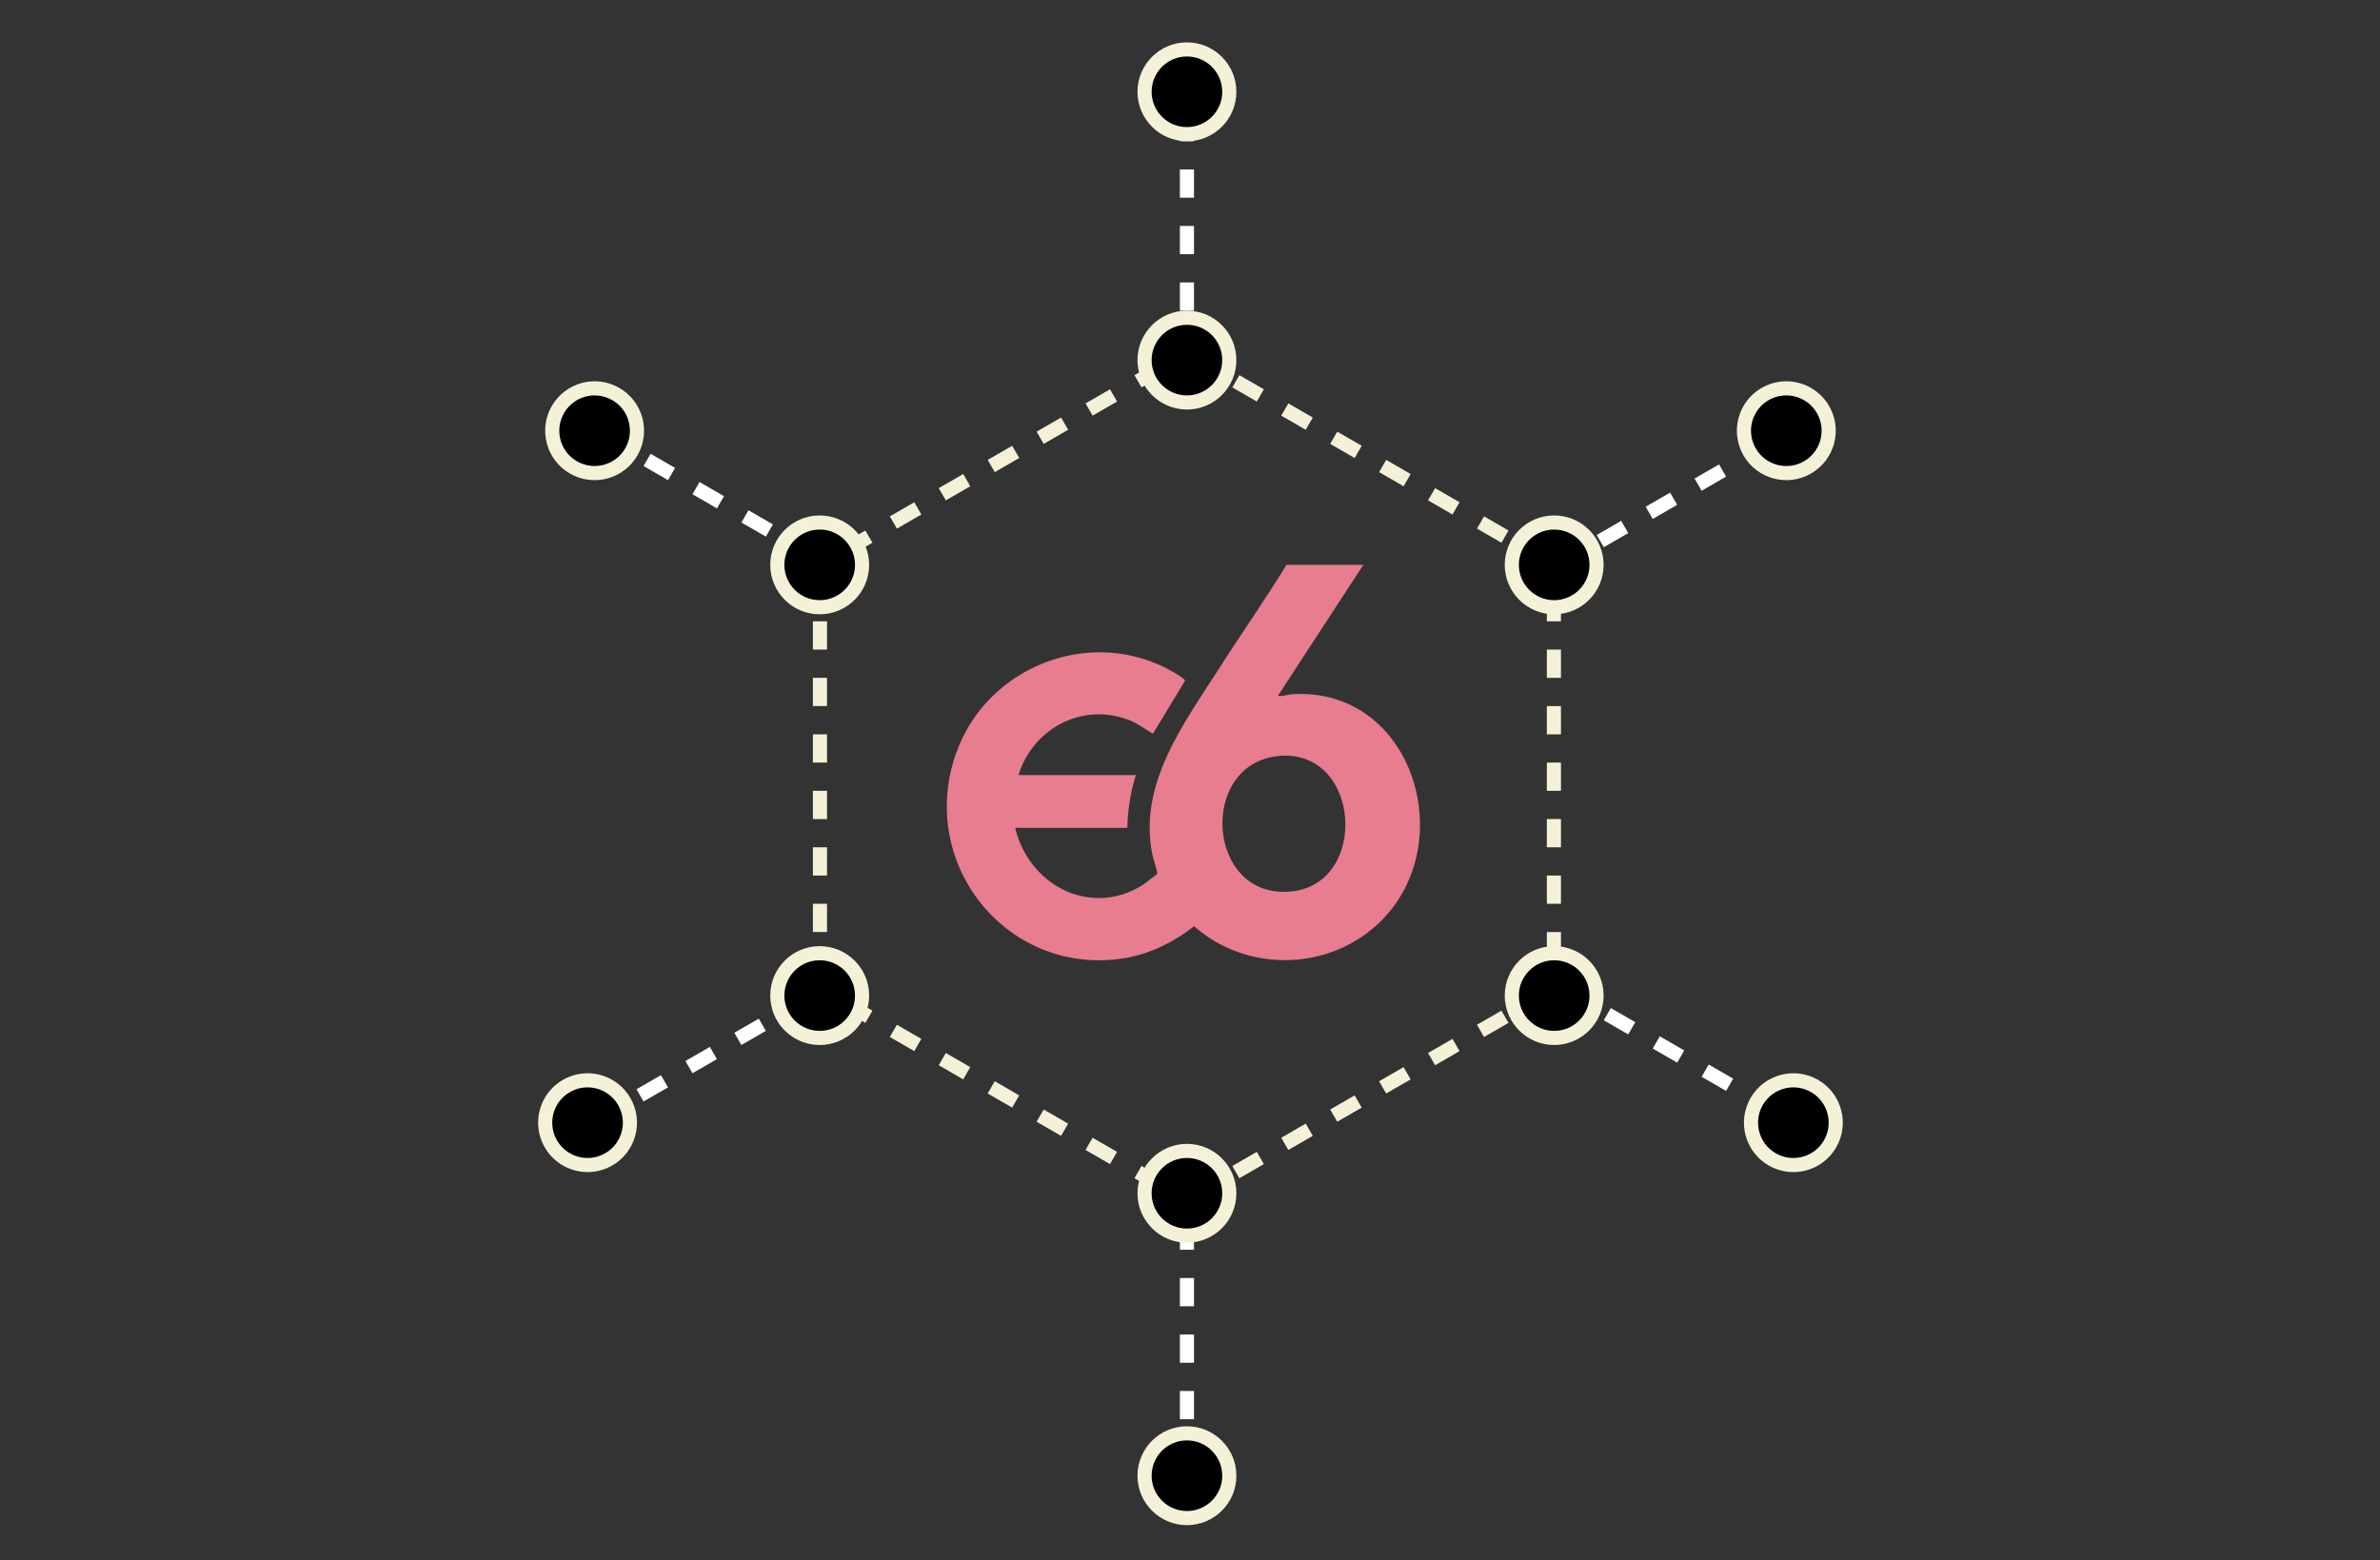 <svg width="337" height="221" viewBox="0 0 337 221" fill="none" xmlns="http://www.w3.org/2000/svg">
<rect x="0" y="0" width="337" height="221" fill="#333333" stroke="none"/>
<path d="M182.983 98.314C182.308 98.354 181.629 98.672 180.948 98.549L193.043 80H182.157C179.151 84.928 175.82 89.65 172.719 94.516C167.688 102.414 161.165 110.937 163.15 120.946C163.248 121.446 163.962 123.569 163.835 123.788C162.923 124.473 162.158 125.172 161.144 125.728C153.826 129.728 145.569 125.053 143.753 117.252H159.629C159.685 114.702 160.064 112.198 160.838 109.771H144.207C146.311 103.018 153.539 99.301 160.185 102.11C161.298 102.58 162.205 103.351 163.26 103.904L167.795 96.406C167.789 96.142 166.625 95.475 166.327 95.296C154.83 88.447 139.671 94.215 135.324 106.832C129.864 122.679 142.968 138.461 159.357 135.679C162.875 135.082 166.292 133.383 169.079 131.174C176.294 137.565 187.461 137.588 194.706 131.221C207.106 120.327 200.405 97.278 182.981 98.313L182.983 98.314ZM182.836 126.258C170.801 127.453 169.568 108.146 181.067 107.067C192.697 105.975 193.916 125.156 182.836 126.258Z" fill="#E77D8F"/>
<path d="M168.066 50L220.027 80V140L168.066 170L116.104 140V80L168.066 50Z" stroke="#F5F1D8" stroke-width="2" stroke-dasharray="4 4"/>
<line x1="168.066" y1="52" x2="168.066" y2="13" stroke="white" stroke-width="2" stroke-dasharray="4 4"/>
<line x1="168.066" y1="209" x2="168.066" y2="170" stroke="white" stroke-width="2" stroke-dasharray="4 4"/>
<line x1="219.662" y1="80.634" x2="253.437" y2="61.134" stroke="white" stroke-width="2" stroke-dasharray="4 4"/>
<line x1="83.695" y1="159.134" x2="117.47" y2="139.634" stroke="white" stroke-width="2" stroke-dasharray="4 4"/>
<line x1="220.662" y1="139.634" x2="254.437" y2="159.134" stroke="white" stroke-width="2" stroke-dasharray="4 4"/>
<line x1="84.695" y1="61.134" x2="118.47" y2="80.634" stroke="white" stroke-width="2" stroke-dasharray="4 4"/>
<circle cx="168.066" cy="13" r="6" fill="black" stroke="#F5F1D8" stroke-width="2"/>
<circle cx="168.066" cy="51" r="6" fill="black" stroke="#F5F1D8" stroke-width="2"/>
<circle cx="168.066" cy="169" r="6" fill="black" stroke="#F5F1D8" stroke-width="2"/>
<circle cx="116.066" cy="141" r="6" fill="black" stroke="#F5F1D8" stroke-width="2"/>
<circle cx="220.066" cy="141" r="6" fill="black" stroke="#F5F1D8" stroke-width="2"/>
<circle cx="116.066" cy="80" r="6" fill="black" stroke="#F5F1D8" stroke-width="2"/>
<circle cx="220.066" cy="80" r="6" fill="black" stroke="#F5F1D8" stroke-width="2"/>
<circle cx="168.066" cy="209" r="6" fill="black" stroke="#F5F1D8" stroke-width="2"/>
<circle cx="252.936" cy="61.001" r="6" transform="rotate(60 252.936 61.001)" fill="black" stroke="#F5F1D8" stroke-width="2"/>
<circle cx="83.196" cy="159.001" r="6" transform="rotate(60 83.196 159.001)" fill="black" stroke="#F5F1D8" stroke-width="2"/>
<circle cx="253.936" cy="159.001" r="6" transform="rotate(120 253.936 159.001)" fill="black" stroke="#F5F1D8" stroke-width="2"/>
<circle cx="84.196" cy="61.001" r="6" transform="rotate(120 84.196 61.001)" fill="black" stroke="#F5F1D8" stroke-width="2"/>
</svg>

